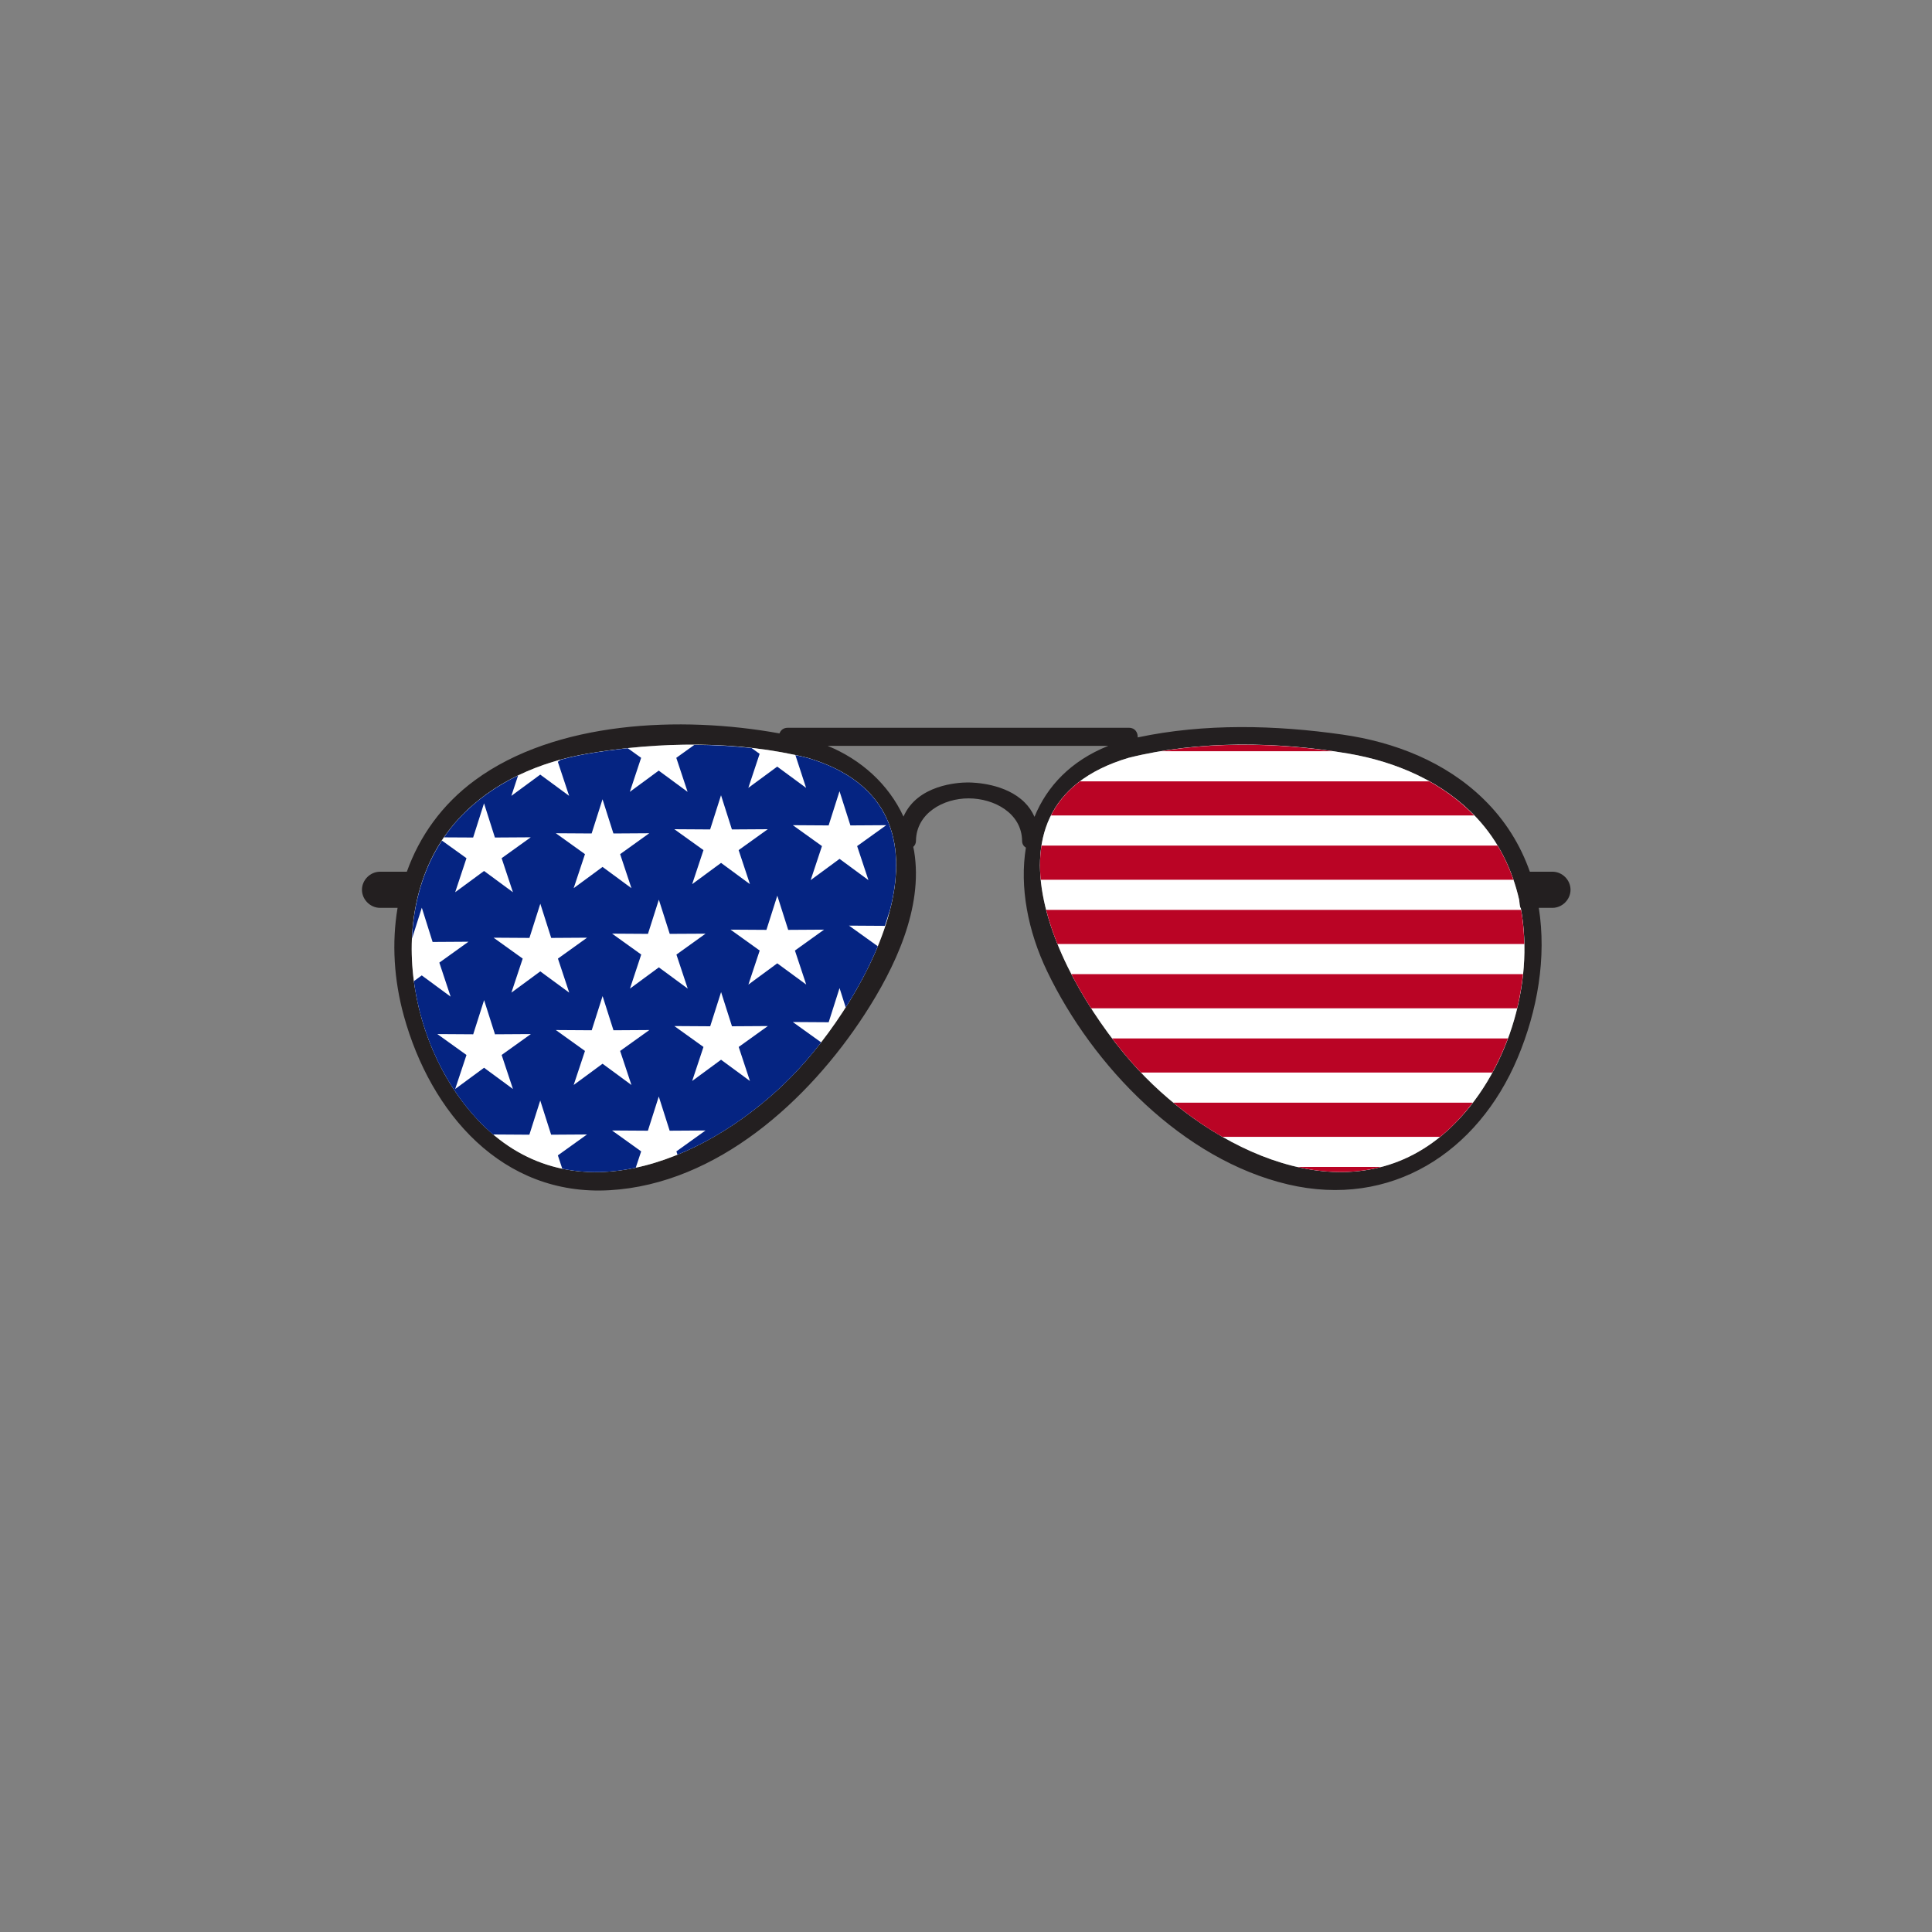 <?xml version="1.0" encoding="utf-8"?>
<!-- Generator: Adobe Illustrator 21.0.0, SVG Export Plug-In . SVG Version: 6.00 Build 0)  -->
<svg version="1.1" id="Calque_2" xmlns="http://www.w3.org/2000/svg" xmlns:xlink="http://www.w3.org/1999/xlink" x="0px" y="0px"
	 viewBox="0 0 600 600" style="enable-background:new 0 0 600 600;" xml:space="preserve">
<rect x="0" y="0" width="600" height="600" fill="#808080" stroke="none"/>
<style type="text/css">
	.st0{fill:#231F20;}
	.st1{fill:#FFFFFF;}
	.st2{fill:#BA0425;}
	.st3{fill:#052482;}
</style>
<path class="st0" d="M482.14,270.72c-2.34,0-4.69,0-7.03,0c-2.9-8.25-7.59-15.95-14.42-22.6c-11.83-11.53-27.58-17.67-43.72-19.98
	c-20.78-2.98-42.94-3.54-63.65,0.87c0.09-1.46-0.79-2.99-2.68-2.99c-35.34,0-70.69,0-106.03,0c-1.34,0-2.18,0.78-2.53,1.75
	c-30.79-5.6-69.63-3.8-94.56,14.52c-10.29,7.56-17.24,17.44-21.17,28.43c-2.78,0-5.55,0-8.33,0c-3.04,0-5.61,2.57-5.61,5.61
	c0,3.03,2.58,5.61,5.61,5.61c1.82,0,3.63,0,5.45,0c-1.84,10.89-1.13,22.41,1.96,33.59c8.3,30.05,30.5,56.05,63.94,54.1
	c33.34-1.95,61.79-27.89,79.15-54.61c9.34-14.38,18.26-32.99,15.38-50.64c-0.08-0.47-0.19-0.92-0.28-1.37
	c0.52-0.46,0.83-1.11,0.84-1.85c0.09-8.59,8.48-13.22,16.33-13.22c8,0,16.54,4.63,16.63,13.22c0.01,1,0.51,1.67,1.18,2.08
	c-1.99,12.21,0.59,25.91,6.61,38.43c14.14,29.44,42.13,58.48,74.79,66.16c31.99,7.52,58.94-9.92,71.3-39.27
	c6.23-14.8,9.02-31.24,6.59-46.62c1.41,0,2.82,0,4.24,0c3.03,0,5.61-2.58,5.61-5.61C487.75,273.29,485.19,270.72,482.14,270.72z
	 M245.68,334.46c-24.21,24.6-65.54,43.62-94.89,15.72c-24.64-23.43-32.51-69.98-8.13-96.13c10.46-11.22,25.02-17.49,39.96-20.02
	c21.91-3.72,46.53-4.09,68.17,1.32C302.6,250.71,269.71,310.04,245.68,334.46z M318.19,249.18c-5.88-5.85-15.52-6.18-17.61-6.18
	c-0.03,0-0.06,0-0.08,0c-2.95,0.01-15.59,0.69-19.91,10.6c-4.65-10.05-13.13-17.69-23.56-21.97c29.05,0,58.11,0,87.16,0
	c-11.64,4.67-19.04,12.55-22.92,22.04C320.53,252,319.51,250.49,318.19,249.18z M450.52,350.18c-29.33,27.89-70.67,8.88-94.89-15.72
	c-23.99-24.38-57.01-83.72-5.11-99.11c21.66-5.42,46.26-5.04,68.17-1.32c14.95,2.54,29.49,8.79,39.96,20.02
	c6.74,7.23,11,16.01,13.14,25.44c0.08,0.98,0.2,1.84,0.37,2.46c0.04,0,0.08,0,0.12,0C476.77,306.07,467.76,333.79,450.52,350.18z"/>
<g>
	<path class="st1" d="M250.79,235.35c-21.64-5.41-46.26-5.04-68.17-1.32c-14.94,2.53-29.5,8.8-39.96,20.02
		c-24.38,26.15-16.51,72.7,8.13,96.13c29.35,27.9,70.68,8.88,94.89-15.72C269.71,310.04,302.6,250.71,250.79,235.35z"/>
	<path class="st1" d="M472.29,281.94c-0.04,0-0.08,0-0.12,0c-0.18-0.62-0.3-1.47-0.37-2.46c-2.14-9.42-6.4-18.21-13.14-25.44
		c-10.47-11.23-25.01-17.48-39.96-20.02c-21.91-3.72-46.52-4.1-68.17,1.32c-51.9,15.39-18.89,74.73,5.11,99.11
		c24.22,24.61,65.56,43.61,94.89,15.72C467.76,333.79,476.77,306.07,472.29,281.94z"/>
</g>
<g>
	<path class="st2" d="M472.38,282.57c-49.16,0-98.33,0-147.49,0c0.9,3.52,2.09,7.07,3.51,10.6c48.32,0,96.65,0,144.98,0
		C473.31,289.59,472.99,286.05,472.38,282.57z"/>
	<path class="st2" d="M360.71,233.29c17.68,0,35.35,0,53.03,0C396.54,230.82,378.03,230.44,360.71,233.29z"/>
	<path class="st2" d="M443.85,242.65c-36.16,0-72.31,0-108.47,0c-4.06,3.06-7,6.64-8.99,10.6c43.81,0,87.62,0,131.43,0
		C453.69,249,448.97,245.49,443.85,242.65z"/>
	<path class="st2" d="M465.08,262.61c-47.21,0-94.42,0-141.63,0c-0.53,3.4-0.59,6.95-0.24,10.6c48.93,0,97.85,0,146.78,0
		C468.73,269.52,467.11,265.96,465.08,262.61z"/>
	<path class="st2" d="M354.32,333.09c36.38,0,72.76,0,109.14,0c1.86-3.39,3.48-6.94,4.84-10.6c-40.98,0-81.96,0-122.93,0
		C348.36,326.42,351.39,329.99,354.32,333.09z"/>
	<path class="st2" d="M338.85,313.13c44.1,0,88.21,0,132.31,0c0.84-3.5,1.45-7.04,1.82-10.6c-46.75,0-93.5,0-140.26,0
		C334.61,306.17,336.67,309.72,338.85,313.13z"/>
	<path class="st2" d="M379.61,353.05c22.54,0,45.08,0,67.62,0c1.11-0.9,2.21-1.84,3.28-2.87c2.47-2.35,4.76-4.96,6.88-7.74
		c-31.01,0-62.02,0-93.02,0C369.1,346.34,374.22,349.95,379.61,353.05z"/>
	<path class="st2" d="M428.95,362.4c-8.69,0-17.37,0-26.06,0C411.6,364.39,420.45,364.62,428.95,362.4z"/>
</g>
<g>
	<path class="st3" d="M226.94,349.85c0,0-0.01,0.01-0.01,0.01l0,0C226.93,349.86,226.94,349.86,226.94,349.85z"/>
	<path class="st3" d="M250.79,235.37c-1.24-0.31-2.51-0.59-3.77-0.86l3.32,10.17l-8.97-6.6l-8.97,6.6l3.51-10.57l-2.48-1.78
		c-5.86-0.66-11.82-0.99-17.78-1.01l-5.62,4.03l3.51,10.57l-8.97-6.6l-8.97,6.6l3.51-10.57l-4.15-2.98
		c-4.19,0.44-8.33,1.01-12.37,1.7c-2.83,0.48-5.64,1.1-8.41,1.85l-0.94,0.67l3.51,10.57l-8.97-6.6l-8.97,6.6l2.09-6.31
		c-6.8,3.29-13.04,7.65-18.26,13.24c-1.76,1.89-3.32,3.88-4.75,5.96l9.05,0.05l3.38-10.62l3.38,10.62l11.14-0.07l-9.05,6.49
		l3.51,10.57l-8.97-6.6l-8.97,6.6l3.51-10.57l-7.63-5.48c-5.87,8.99-8.82,19.56-9.29,30.46l3.05-9.6l3.35,10.63l11.14-0.07
		l-9.05,6.49l3.51,10.57l-8.97-6.6l-2.45,1.8c2.29,17.29,10.28,34.11,22.24,45.48c3.2,3.04,2.49,2.12,2.49,2.12l11.14,0.07
		l3.38-10.62l3.38,10.62l11.14-0.07l-9.05,6.49l1.37,4.15c7.48,1.56,15.18,1.32,22.81-0.3l1.69-5.09l-9.05-6.49l11.14,0.07
		l3.38-10.62l3.38,10.62l11.14-0.07l-9.05,6.49l0.35,1.03c5.72-2.33,11.27-5.31,16.51-8.74l-0.04-0.03h0.09
		c6.88-4.51,13.24-9.79,18.71-15.35c3.04-3.08,6.21-6.72,9.34-10.76l-8.81-6.32l11.14,0.07l3.38-10.62l1.91,6.01
		c3.81-6,7.28-12.44,9.97-18.99l-8.94-6.41l11.14,0.07l1.62-5.1C281.55,262.29,277.09,243.16,250.79,235.37z M220.54,257.59
		l3.38-10.62l3.38,10.62l11.14-0.07l-9.05,6.49l3.51,10.57l-8.97-6.6l-8.97,6.6l3.51-10.57l-9.05-6.49L220.54,257.59z
		 M183.74,258.84l3.38-10.62l3.38,10.62l11.14-0.07l-9.05,6.49l3.51,10.57l-8.97-6.6l-8.97,6.6l3.51-10.57l-9.05-6.49L183.74,258.84
		z M155.79,327.63l3.51,10.57l-8.97-6.6l-8.97,6.6l3.51-10.57l-9.05-6.49l11.14,0.07l3.38-10.62l3.38,10.62l11.14-0.07
		L155.79,327.63z M167.79,301.67l-8.97,6.6l3.51-10.57l-9.05-6.49l11.14,0.07l3.38-10.62l3.38,10.62l11.14-0.07l-9.05,6.49
		l3.51,10.57L167.79,301.67z M192.59,326.38l3.51,10.57l-8.97-6.6l-8.97,6.6l3.51-10.57l-9.05-6.49l11.14,0.07l3.38-10.62
		l3.38,10.62l11.14-0.07L192.59,326.38z M204.61,300.42l-8.97,6.6l3.5-10.58l-9.05-6.49l11.14,0.07l3.38-10.62l3.38,10.62
		l11.13-0.06l-9.05,6.49l3.51,10.57L204.61,300.42z M232.9,335.71l-8.97-6.6l-8.97,6.6l3.51-10.57l-9.05-6.49l11.14,0.07l3.38-10.62
		l3.38,10.62l11.14-0.07l-9.05,6.49L232.9,335.71z M250.38,305.77l-8.99-6.6l-8.97,6.6l3.51-10.57l-9.05-6.49l11.14,0.07l3.38-10.62
		l3.38,10.62l11.14-0.07l-9.05,6.49L250.38,305.77z M269.7,273.33l-8.97-6.6l-8.97,6.6l3.51-10.57l-9.05-6.49l11.12,0.07l3.38-10.62
		l3.38,10.62l11.14-0.07l-9.05,6.49L269.7,273.33z"/>
</g>
</svg>
